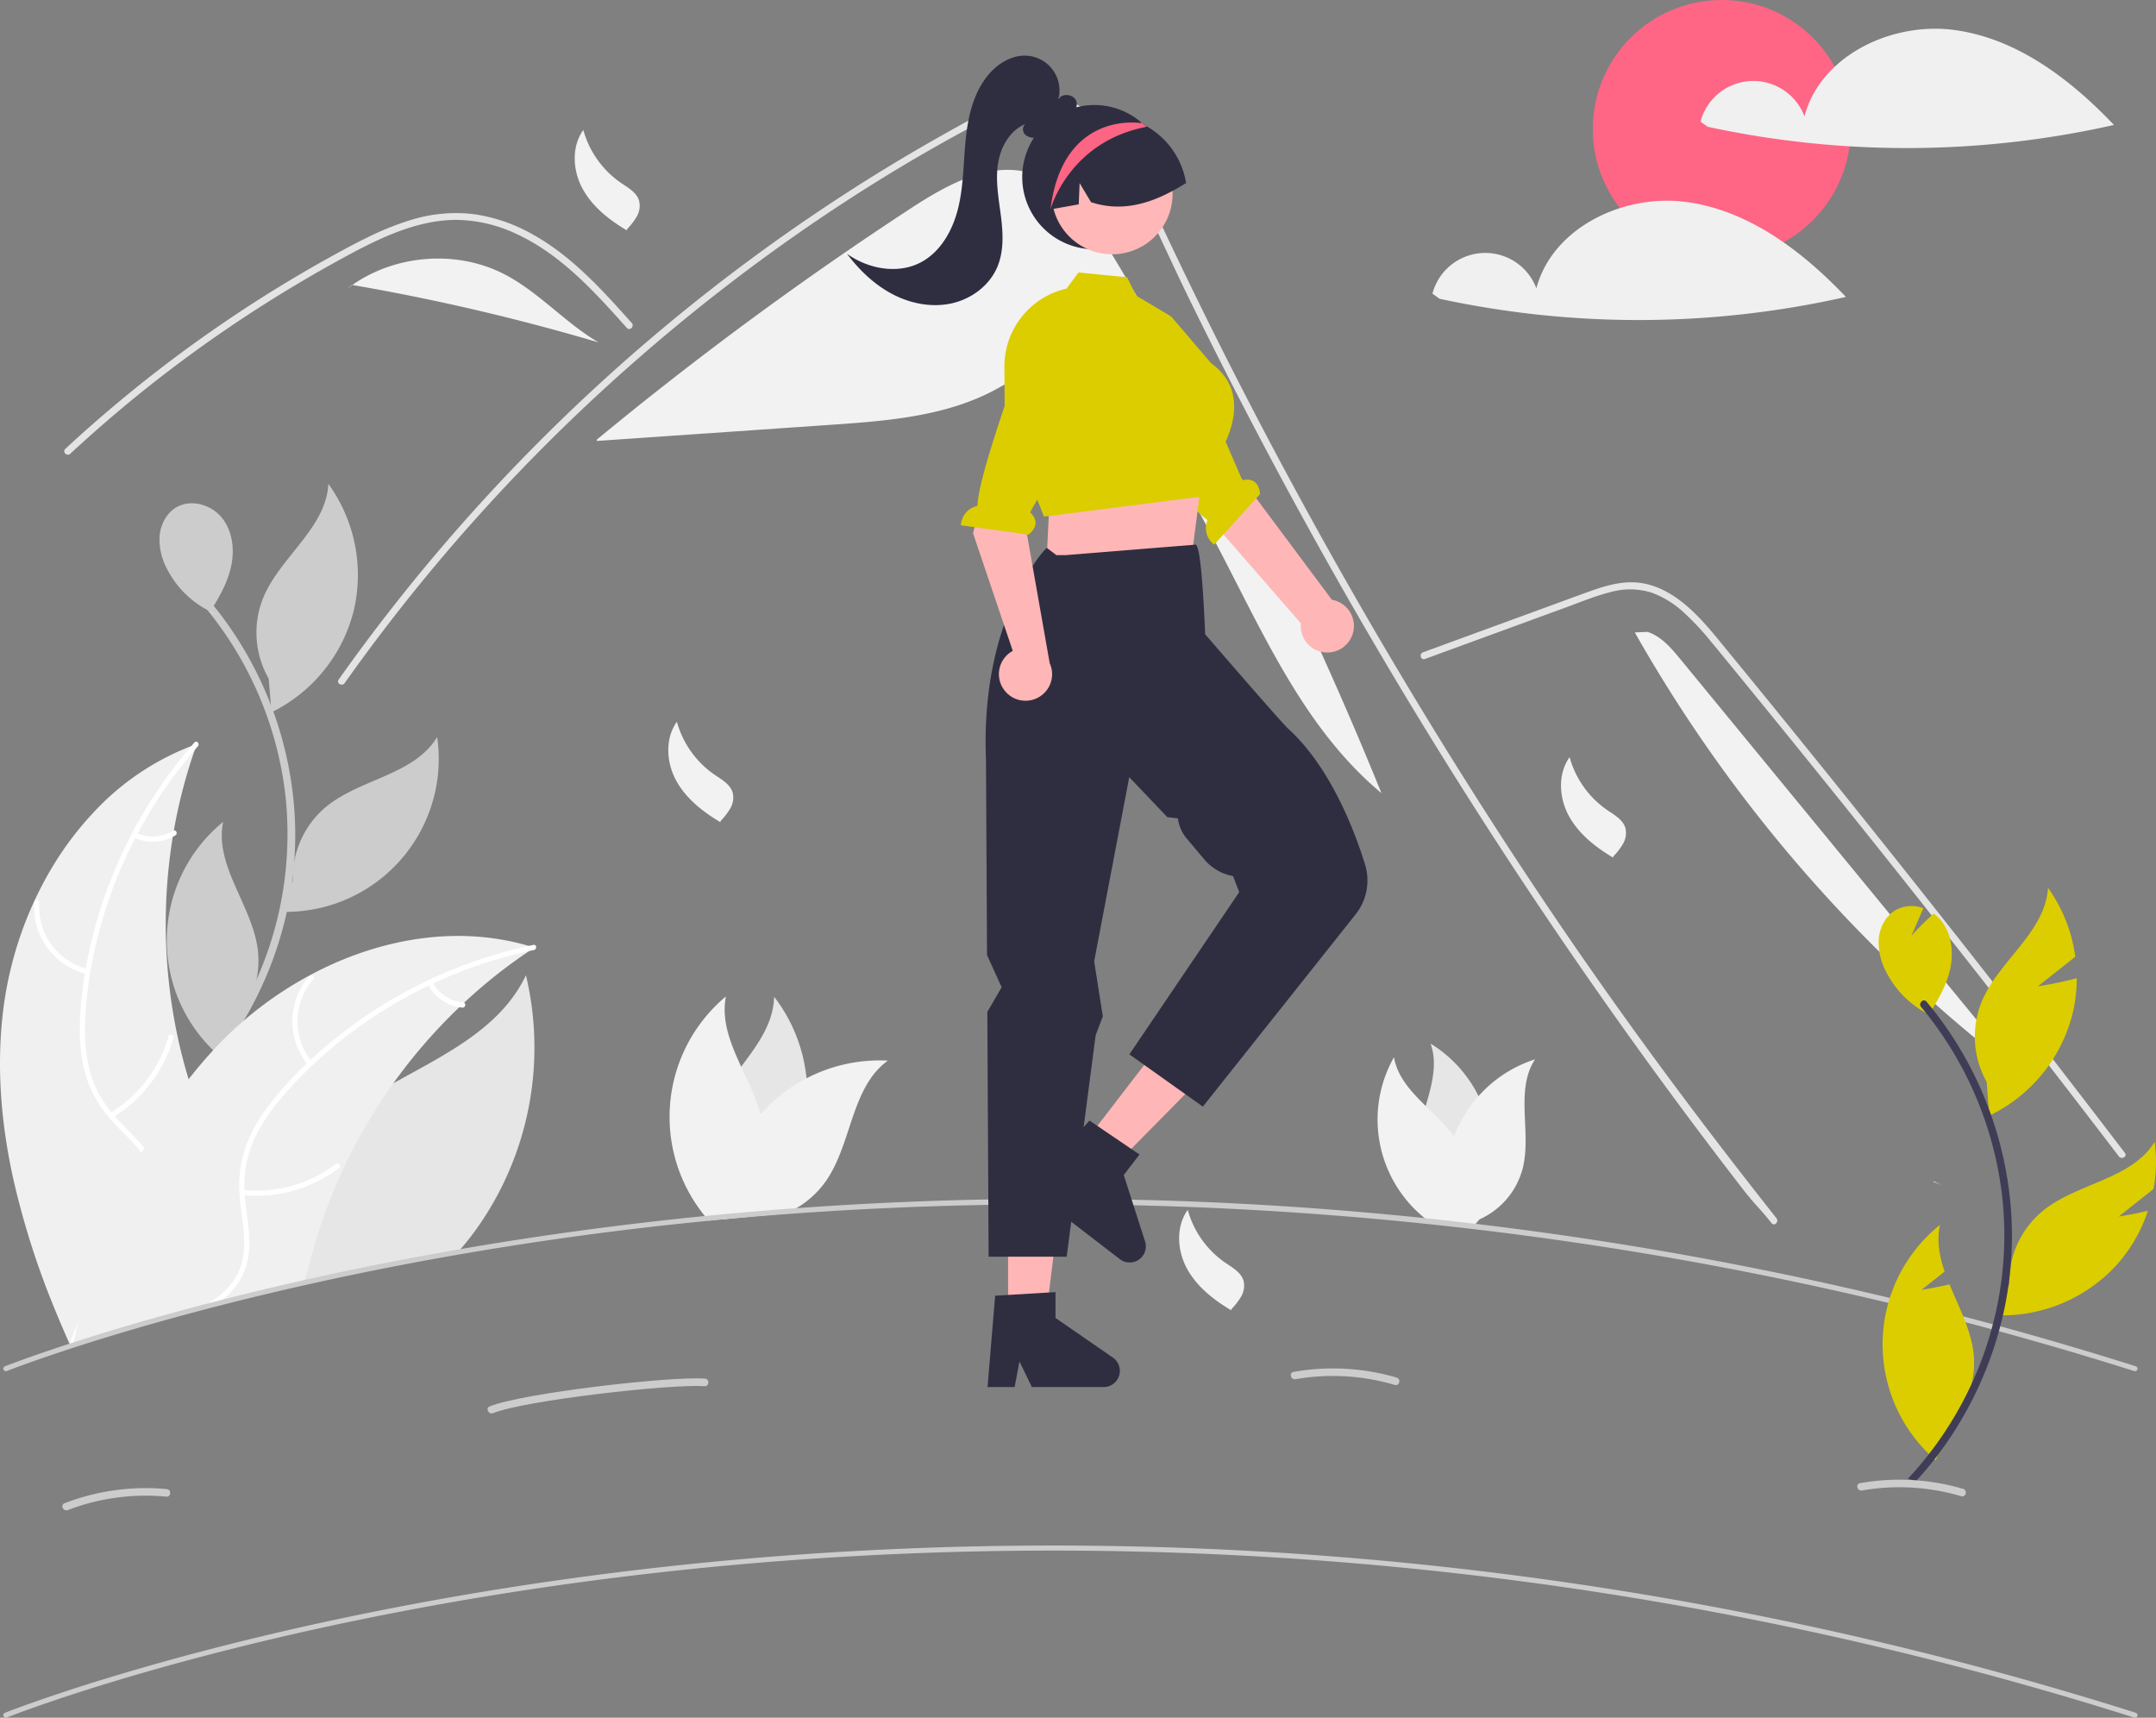 <svg id="a00ac134-c99d-47d0-8e2f-44794667f9bc" data-name="Layer 1" xmlns="http://www.w3.org/2000/svg" width="852.527" height="679.172" viewBox="0 0 852.527 679.172" class="injected-svg ClassicGrid__ImageFile-sc-td9pmq-4 fNAcXv grid_media" xmlns:xlink="http://www.w3.org/1999/xlink"><rect x="0" y="0" width="852.527" height="679.172" fill="#808080" stroke="none"/><path d="M612.36,209.223c-7.669-12.684-16.757-26.228-30.99-30.37-16.482-4.796-33.413,4.732-47.775,14.135a1392.157,1392.157,0,0,0-123.893,91.283l.043.492q46.226-3.188,92.451-6.376c22.265-1.535,45.296-3.283,64.972-13.816,7.467-3.997,14.745-9.336,23.206-9.708,10.512-.462,19.677,6.879,26.88,14.549,42.607,45.371,54.937,114.754,102.738,154.616A1516.996,1516.996,0,0,0,612.36,209.223Z" transform="translate(-173.736 -110.414)" fill="#F2F2F2"></path><path d="M874.261,594.051c-4.712-5.95-6.637-7.343-11.285-13.348Q806.212,507.287,756.268,428.911q-33.924-53.23-64.483-108.504Q677.237,294.129,663.486,267.438q-10.67-20.695-20.865-41.638c-1.944-3.988-3.832-7.994-5.711-12.009-4.428-9.442-8.773-18.93-13.439-28.244-5.317-10.616-11.789-21.745-21.553-28.877a29.405,29.405,0,0,0-15.319-5.895c-7.948-.513-15.282,2.769-22.176,6.353-50.439,26.301-97.659,59.276-140.37,96.798A730.778,730.778,0,0,0,310.013,380.517c-1.008,1.439-3.392.064-2.374-1.384q6.009-8.498,12.257-16.813A734.817,734.817,0,0,1,507.495,187.334q18.248-11.826,37.183-22.542c6.362-3.603,12.752-7.16,19.251-10.497,6.371-3.273,13.137-6.215,20.416-6.325,24.77-.385,37.595,27.667,46.405,46.542q4.153,8.911,8.406,17.766,16.075,33.621,33.387,66.628,10.685,20.379,21.837,40.52,34.707,62.718,73.779,122.897c34.506,53.143,68.737,100.089,108.046,149.785C877.286,593.483,875.352,595.445,874.261,594.051Z" transform="translate(-173.736 -110.414)" fill="#E4E4E4"></path><path d="M421.606,240.074c-1.439-1.604-2.869-3.209-4.318-4.813-11.422-12.633-23.679-25.118-39.364-32.361a57.11,57.11,0,0,0-23.927-5.546c-8.562.028-16.932,2.273-24.843,5.418-3.74,1.494-7.398,3.19-11.001,4.996-4.116,2.072-8.159,4.281-12.183,6.509q-11.331,6.27-22.368,13.091-21.961,13.572-42.546,29.216-10.671,8.113-20.902,16.758-9.516,8.031-18.646,16.492c-1.302,1.201-3.245-.743-1.944-1.943,1.604-1.494,3.227-2.979,4.85-4.446q6.875-6.215,13.971-12.193,12.939-10.918,26.549-20.993,21.163-15.676,43.783-29.225,11.304-6.765,22.918-12.963c2.338-1.247,4.703-2.466,7.096-3.621a113.115,113.115,0,0,1,16.868-6.866,60.006,60.006,0,0,1,25.476-2.503,66.327,66.327,0,0,1,23.505,8.131c15.401,8.608,27.346,21.919,38.97,34.909C424.724,239.441,422.789,241.394,421.606,240.074Z" transform="translate(-173.736 -110.414)" fill="#E4E4E4"></path><path d="M737.167,370.981l36.905-13.498,18.323-6.702c5.968-2.183,11.921-4.667,18.09-6.23a28.539,28.539,0,0,1,16.374.209,37.737,37.737,0,0,1,12.771,7.917A103.639,103.639,0,0,1,850.104,363.862c3.989,4.794,7.92,9.639,11.868,14.467Q886.413,408.22,910.535,438.37q24.121,30.15,47.92,60.556,23.857,30.48,47.385,61.216,2.882,3.765,5.76,7.534c1.06,1.388,3.449.02,2.375-1.388q-23.702-31.044-47.735-61.835-24.092-30.864-48.516-61.466-24.424-30.601-49.179-60.937-6.167-7.558-12.354-15.099c-3.48-4.241-6.92-8.527-10.736-12.474-7.005-7.245-15.758-13.648-26.234-13.822-6.16-.102-12.121,1.852-17.844,3.923-6.17,2.232-12.325,4.506-18.486,6.759l-37.163,13.592-9.291,3.398c-1.649.603-.937,3.262.731,2.652Z" transform="translate(-173.736 -110.414)" fill="#E4E4E4"></path><path d="M373.068,218.796c-18.754-9.639-42.771-7.751-60.005,4.291a855.845,855.845,0,0,1,97.371,22.726C397.151,238.029,386.76,225.833,373.068,218.796Z" transform="translate(-173.736 -110.414)" fill="#F2F2F2"></path><path d="M312.878,223.054l-3.61,2.935c1.221-1.027,2.491-1.99,3.795-2.901C313.001,223.076,312.94,223.064,312.878,223.054Z" transform="translate(-173.736 -110.414)" fill="#F2F2F2"></path><path d="M838.239,371.115c-3.633-4.422-7.56-9.052-12.994-10.848l-5.073.2A575.436,575.436,0,0,0,973.439,535.688Q905.839,453.402,838.239,371.115Z" transform="translate(-173.736 -110.414)" fill="#F2F2F2"></path><path d="M361.301,597.506c-2.215,2.989-4.571,5.878-7.068,8.639-21.73,3.671-41.888,7.639-60.355,11.673q-8.011,1.747-15.581,3.51l.117-.361a73.254,73.254,0,0,1,5.42-38.466c.324-.743.658-1.486,1.002-2.218A71.835,71.835,0,0,1,298.649,560.317c8.677-8.803,19.522-15.393,30.631-21.586,20.794-11.584,42.47-21.815,52.426-42.688A123.57,123.57,0,0,1,361.301,597.506Z" transform="translate(-173.736 -110.414)" fill="#E6E6E6"></path><path d="M248.512,541.864a143.157,143.157,0,0,0,24.571-33.092,146.015,146.015,0,0,0,14.231-38.49,140.26,140.26,0,0,0,2.663-41.535,145.35,145.35,0,0,0-30.757-77.578q-1.613-2.034-3.303-4.006c-1.256-1.47-3.35.679-2.104,2.139a142.003,142.003,0,0,1,32.672,74.721,141.213,141.213,0,0,1-40.113,115.738c-1.366,1.369.774,3.472,2.139,2.104Z" transform="translate(-173.736 -110.414)" fill="#CCCCCC"></path><path d="M260.451,353.707a36.352,36.352,0,0,1-3.576-1.525c-.058.091-.114.183-.172.274Z" transform="translate(-173.736 -110.414)" fill="#E6E6E6"></path><path d="M261.452,315.109c-4.237-5.22-12.274-7.509-18.045-4.06-3.87,2.312-6.161,6.763-6.564,11.253a24.518,24.518,0,0,0,2.921,13.026,37.9,37.9,0,0,0,17.113,16.853c3.555-5.584,6.884-11.453,8.268-17.922C266.549,327.685,265.689,320.329,261.452,315.109Z" transform="translate(-173.736 -110.414)" fill="#CCCCCC"></path><path d="M313.532,352.176a61.394,61.394,0,0,0-9.951-50.433c-.913,17.602-19.255,28.958-25.869,45.295a36.638,36.638,0,0,0,2.26,31.676l1.125,13.342A61.394,61.394,0,0,0,313.532,352.176Z" transform="translate(-173.736 -110.414)" fill="#CCCCCC"></path><path d="M346.601,401.828c-9.094,15.098-30.622,16.48-44.151,27.777a36.638,36.638,0,0,0-12.923,29.009l-5.29,12.3a60.497,60.497,0,0,0,62.364-69.086Z" transform="translate(-173.736 -110.414)" fill="#CCCCCC"></path><path d="M261.971,435.387a60.497,60.497,0,0,0-.885,93.066l4.435-12.633a36.638,36.638,0,0,0,10.132-30.097C273.348,468.249,258.441,452.655,261.971,435.387Z" transform="translate(-173.736 -110.414)" fill="#CCCCCC"></path><path d="M262.968,605.936c-3.63,10.821-12.4,19.284-22.414,24.828q-.791.442-1.583.853c-.438.234-.886.457-1.334.671-3.613.81-7.258,1.501-10.881,2.271-.01 0-.02.01-.03.01q-8.111,2.288-15.303,4.458c-2.693.802-5.297,1.594-7.79,2.375-.329.093-.648.195-.978.298-.429.134-.848.267-1.267.391-.01-.02-.02-.03-.02-.05-.01-.01-.01-.01-0-.02-1.926-4.304-3.792-8.619-5.579-13.004a321.265,321.265,0,0,1-16.725-52.122c-4.831-21.761-6.756-43.945-4.181-66.088a146.04,146.04,0,0,1,12.364-44.014q1.385-2.982,2.901-5.894c.305-.613.62-1.215.955-1.818l-0-.01c.03-.06.069-.121.108-.191l.148-.271-0-.01q1.315-2.441,2.74-4.813a126.225,126.225,0,0,1,16.626-22.129A103.311,103.311,0,0,1,249.397,405.402l.01-0c.708-.276,1.426-.532,2.144-.788-.274.772-.547,1.535-.811,2.307a206.662,206.662,0,0,0-8.255,31.85c-.143.831-.286,1.672-.419,2.514a213.613,213.613,0,0,0,1.825,78.647c.011.07.031.14.042.21q1.827,8.595,4.392,17.004c.041.16.083.309.134.469.329,1.087.678,2.174,1.027,3.252q1.524,4.712,3.288,9.353C259.624,568.272,269.116,587.634,262.968,605.936Z" transform="translate(-173.736 -110.414)" fill="#F0F0F0"></path><path d="M251.988,405.47q-.639.725-1.248,1.45a181.641,181.641,0,0,0-22.575,33.079c-.315.593-.63,1.195-.935,1.798a180.133,180.133,0,0,0-17.703,52.579c.01.01.01.01 0.0.02-.029.17-.057.341-.086.521.01.01.01.02 0.0.02-.724,4.286-1.278,8.611-1.662,12.934-.722,8.126-.753,16.437,1.094,24.432a43.378,43.378,0,0,0,8.909,17.906c.414.527.849,1.043,1.303,1.559.353.407.717.814,1.09,1.211,3.481,3.761,7.321,7.309,10.575,11.312a39.631,39.631,0,0,1,3.958,5.777c3.838,6.968,4.054,14.917,1.516,22.368-3.094,9.116-9.272,16.588-15.583,23.671-6.767,7.607-13.902,15.406-17.01,25.293-.329.093-.648.195-.978.298-.429.134-.848.267-1.267.391.102.249.214.498.326.747a.884.884,0,0,1-.356-.737.127.127,0,0,1,.01-.06c-.01-.01-.01-.01-0-.02a.761.761,0,0,1,.028-.21,40.979,40.979,0,0,1,3.174-7.917c-0-.02-0-.02.01-.03,7.108-13.5,20.579-23.042,27.504-36.8,3.837-7.602,5.394-16.405,1.677-24.375a33.297,33.297,0,0,0-4.054-6.466c-3.113-3.994-6.923-7.503-10.363-11.164-.858-.903-1.675-1.826-2.463-2.77a45.811,45.811,0,0,1-9.342-17.033c-2.246-7.862-2.545-16.189-2.033-24.304.327-5.213.933-10.428,1.78-15.605.104-.671.219-1.332.343-2.003l-0-.01a185.048,185.048,0,0,1,41.769-87.931l.01-0c.396-.483.812-.967,1.228-1.44C251.497,402.984,252.85,404.503,251.988,405.47Z" transform="translate(-173.736 -110.414)" fill="#FFFFFF"></path><path d="M208.222,495.586a27.198,27.198,0,0,1-20.939-28.317,1.015,1.015,0,0,1,2.028.084,25.184,25.184,0,0,0,19.532,26.301c1.273.291.645,2.221-.62,1.932Z" transform="translate(-173.736 -110.414)" fill="#FFFFFF"></path><path d="M217.244,550.54a52.421,52.421,0,0,0,23.157-30.385c.358-1.257,2.289-.635,1.932.62a54.526,54.526,0,0,1-24.161,31.569c-1.119.677-2.041-1.131-.928-1.804Z" transform="translate(-173.736 -110.414)" fill="#FFFFFF"></path><path d="M227.588,439.758a15.395,15.395,0,0,0,14.583-.862c1.11-.691,2.031,1.118.928,1.804a17.252,17.252,0,0,1-16.13.989,1.048,1.048,0,0,1-.656-1.276,1.02,1.02,0,0,1,1.276-.656Z" transform="translate(-173.736 -110.414)" fill="#FFFFFF"></path><path d="M385.026,485.095c-.686.446-1.353.901-2.039,1.357a.01.01,0,0,1-.01.01,202.635,202.635,0,0,0-25.741,20.445l-.01.01c-.635.575-1.26,1.161-1.876,1.746a214.126,214.126,0,0,0-45.801,63.744l-.088.181A208.158,208.158,0,0,0,298.337,602.101c-1.497,5.123-2.893,10.454-4.459,15.718q-8.011,1.747-15.581,3.51-9.612,2.225-18.513,4.464-3.862.947-7.584,1.913a74.242,74.242,0,0,1-14.562,4.581c-3.613.81-7.258,1.501-10.881,2.271-.01 0-.02.01-.03.01q-8.111,2.288-15.303,4.458c-2.693.802-5.297,1.594-7.79,2.375-.329.093-.648.195-.978.298.618-2.595,1.247-5.211,1.915-7.806-0-.02-0-.02.01-.03,5.955-23.39,13.913-46.488,25.127-67.642.335-.643.669-1.296,1.044-1.929a198.435,198.435,0,0,1,15.418-24.289c.692-.956,1.414-1.902,2.146-2.848l.01-.01q4.601-5.918,9.715-11.471c.595-.655,1.209-1.31,1.824-1.955.297-.313.605-.625.912-.938,1.15-1.19,2.33-2.369,3.531-3.51,1.885-1.816,3.83-3.582,5.816-5.299a145.995,145.995,0,0,1,25.952-17.847c.06-.03.129-.071.189-.102,26.751-14.363,57.795-20.022,86.556-11.601C383.562,484.647,384.284,484.861,385.026,485.095Z" transform="translate(-173.736 -110.414)" fill="#F0F0F0"></path><path d="M211.422,639.026a83.642,83.642,0,0,1,15.303-4.458Q218.614,636.856,211.422,639.026Z" transform="translate(-173.736 -110.414)" fill="#FFFFFF"></path><path d="M384.864,486.046c-.629.125-1.258.26-1.877.406a182.185,182.185,0,0,0-37.944,12.827c-.618.285-1.225.57-1.823.865a180.238,180.238,0,0,0-45.791,31.332.01.01,0,0,1-.01.01,4.201,4.201,0,0,0-.377.363c0.0.01 0.0.01-.01.01q-4.733,4.465-9.123,9.326c-5.47,6.056-10.505,12.678-13.842,20.166a43.6,43.6,0,0,0-3.666,19.661c.026.67.061,1.35.117,2.029.035.54.079,1.079.134,1.629.752,7.414,2.374,14.921,1.307,22.39-1.125,7.85-5.711,14.298-12.174,18.732q-3.862.947-7.584,1.913c.478-.204.946-.428,1.415-.662,7.639-3.774,14.188-9.859,16.017-18.454,1.597-7.524-.077-15.26-.9-22.763-.13-1.209-.23-2.398-.29-3.588a.863.863,0,0,1-.011-.16,45.623,45.623,0,0,1,2.8-19.174c2.937-7.625,7.72-14.455,13.009-20.629,3.407-3.969,7.026-7.769,10.816-11.38.486-.484.982-.948,1.478-1.402A185.505,185.505,0,0,1,343.211,497.924a184.813,184.813,0,0,1,39.609-13.5c.619-.135,1.248-.27,1.867-.396C385.965,483.767,386.131,485.786,384.864,486.046Z" transform="translate(-173.736 -110.414)" fill="#FFFFFF"></path><path d="M295.657,531.646a27.198,27.198,0,0,1,.33-35.216c.858-.984,2.427.303,1.568,1.288a25.184,25.184,0,0,0-.24,32.759c.841.999-.822,2.162-1.658,1.169Z" transform="translate(-173.736 -110.414)" fill="#FFFFFF"></path><path d="M269.776,580.956a52.421,52.421,0,0,0,36.783-10.318c1.042-.788,2.21.871,1.169,1.658a54.526,54.526,0,0,1-38.298,10.659c-1.301-.134-.948-2.132.346-1.999Z" transform="translate(-173.736 -110.414)" fill="#FFFFFF"></path><path d="M344.733,498.73a15.395,15.395,0,0,0,12.163,8.091c1.302.117.948,2.115-.346,1.999a17.251,17.251,0,0,1-13.475-8.921,1.048,1.048,0,0,1,.244-1.414,1.02,1.02,0,0,1,1.414.244Z" transform="translate(-173.736 -110.414)" fill="#FFFFFF"></path><path d="M491.612,555.993a63.041,63.041,0,0,1-20.054,33.702q-1.096.961-2.242,1.872c-1.872.164-3.736.337-5.576.517q-2.291.209-4.541.435c-.09.008-.181.016-.263.025l-.189-1.642-.764-6.635a37.625,37.625,0,0,1-3.301-32.446c2.636-7.12,7.424-13.41,12.121-19.643,6.487-8.623,12.802-17.147,13.032-27.65a62.735,62.735,0,0,1,12.811,32.24A61.208,61.208,0,0,1,491.612,555.993Z" transform="translate(-173.736 -110.414)" fill="#E6E6E6"></path><path d="M524.813,529.781c-14.642,10.643-14.141,32.79-24.496,47.638a37.068,37.068,0,0,1-12.03,10.906,38.134,38.134,0,0,1-4.024,1.987q-7.612.591-14.946,1.256c-1.872.164-3.736.337-5.576.517q-2.291.209-4.541.435c-.008-.55-.008-1.109.008-1.659a63.269,63.269,0,0,1,15.241-39.853c.452-.526.912-1.035,1.38-1.544a61.592,61.592,0,0,1,16.818-12.696A62.703,62.703,0,0,1,524.813,529.781Z" transform="translate(-173.736 -110.414)" fill="#F2F2F2"></path><path d="M465.474,586.952l-1.15,3.408-.583,1.724q-2.291.209-4.541.435c-.09.008-.181.016-.263.025-1.667.172-3.318.337-4.96.509q-.653-.751-1.281-1.527a62.035,62.035,0,0,1,8.072-87.113c-1.839,9.616,1.856,18.649,6.036,27.765,2.85,6.175,5.921,12.384,7.645,18.83a42.054,42.054,0,0,1,1.026,4.911A37.607,37.607,0,0,1,465.474,586.952Z" transform="translate(-173.736 -110.414)" fill="#F2F2F2"></path><path d="M755.514,593.471c-.293.466-.599.918-.911,1.364-.745-.08-1.483-.153-2.222-.233q-1.936-.2-3.865-.399c-.16-.013-.319-.033-.479-.047l-.798-1.55-1.49-2.887A30.444,30.444,0,0,1,733.936,566.093c-.047-6.159,1.776-12.299,3.545-18.372,2.441-8.388,4.776-16.656,1.936-24.671a50.894,50.894,0,0,1,18.957,20.753,49.629,49.629,0,0,1,4.729,14.846A51.131,51.131,0,0,1,755.514,593.471Z" transform="translate(-173.736 -110.414)" fill="#E6E6E6"></path><path d="M775.848,572.379A30.477,30.477,0,0,1,758.773,592.533l-1.031,1.184-1.157,1.337c-.658-.073-1.324-.146-1.982-.22-.745-.08-1.483-.153-2.222-.233q-1.936-.2-3.865-.399c-.186-.499-.353-1.004-.512-1.517a51.242,51.242,0,0,1,.672-32.892q.279-.788.599-1.556a50.021,50.021,0,0,1,9.099-14.434,50.738,50.738,0,0,1,22.349-14.534C772.695,541.529,779.426,558.164,775.848,572.379Z" transform="translate(-173.736 -110.414)" fill="#F2F2F2"></path><path d="M752.328,593.132l.053,1.47q-1.936-.2-3.865-.399c-.16-.013-.319-.033-.479-.047q-4.739-.479-9.432-.898c-.698-.525-1.39-1.071-2.062-1.65a50.082,50.082,0,0,1-11.607-63.17c1.364,7.809,6.758,13.589,12.545,19.283,3.924,3.865,8.035,7.689,11.195,12.073a34.406,34.406,0,0,1,2.188,3.432,30.507,30.507,0,0,1,1.33,26.38Z" transform="translate(-173.736 -110.414)" fill="#F2F2F2"></path><path d="M1018.903,651.884a.984.984,0,0,1-.95.7,1.049,1.049,0,0,1-.3-.05,1414.765,1414.765,0,0,0-273.22-57.48c-.99-.11-1.99-.22-2.98-.33-1.12-.12-2.23-.23-3.34-.35q-2.91-.3-5.81-.6c-.24-.02-.48-.05-.72-.07q-7.125-.72-14.18-1.35a1422.442,1422.442,0,0,0-235.97-1.64q-9.27.72-18.2,1.53c-2.28.2-4.55.41-6.79.63q-2.79.255-5.53.53c-.11.01-.22.02-.32.03-2.03.21-4.04.41-6.04.62q-12.255,1.275-23.82,2.7c-149.81,18.37-243.37,55.39-244.3,55.76a1.001,1.001,0,1,1-.74-1.86c.93-.37,94.68-37.47,244.72-55.87q11.265-1.38,22.58-2.59c2.46-.26,4.91-.51,7.37-.76.19-.02.38-.03.56-.05,2.08-.21,4.15-.41,6.23-.61,2.94-.28,5.87-.55,8.81-.81q10.17-.915,20.37-1.67a1411.534,1411.534,0,0,1,201.61-.5q13.185.915,26.36,2.08c5.36.46,10.72.97,16.08,1.5.38.04.76.08,1.15.12,2.17.21,4.33.44,6.5.67,1.6.16,3.19.33,4.79.51,1.12.12,2.24.24,3.35.37a1422.726,1422.726,0,0,1,272.08,57.59A.984.984,0,0,1,1018.903,651.884Z" transform="translate(-173.736 -110.414)" fill="#CCCCCC"></path><path d="M441.394,395.796a37.481,37.481,0,0,0,14.931,20.959c2.82,1.92,6.157,3.762,7.122,7.035a8.379,8.379,0,0,1-.874,6.15,24.883,24.883,0,0,1-3.861,5.041l-.137.512c-6.998-4.147-13.656-9.393-17.522-16.551s-4.406-16.539.341-23.145" transform="translate(-173.736 -110.414)" fill="#F2F2F2"></path><path d="M794.053,432.942c-3.866-7.158-4.406-16.539.341-23.145a37.481,37.481,0,0,0,14.931,20.959c2.82,1.92,6.157,3.762,7.122,7.035a8.379,8.379,0,0,1-.874,6.15,24.883,24.883,0,0,1-3.861,5.041l-.137.512C804.577,445.345,797.919,440.099,794.053,432.942Z" transform="translate(-173.736 -110.414)" fill="#F2F2F2"></path><path d="M643.053,611.942c-3.866-7.158-4.406-16.539.341-23.145a37.481,37.481,0,0,0,14.931,20.959c2.82,1.92,6.157,3.762,7.122,7.035a8.379,8.379,0,0,1-.874,6.15,24.883,24.883,0,0,1-3.861,5.041l-.137.512C653.577,624.345,646.919,619.099,643.053,611.942Z" transform="translate(-173.736 -110.414)" fill="#F2F2F2"></path><circle cx="680.817" cy="51" r="51" fill="#FF6584"></circle><path d="M946.589,122.284c-24.717-3.341-52.935,10.019-59.341,34.124a21.597,21.597,0,0,0-41.094,2.109l2.83,2.027a372.275,372.275,0,0,0,160.659-.726C992.45,141.748,971.306,125.625,946.589,122.284Z" transform="translate(-173.736 -110.414)" fill="#F0F0F0"></path><path d="M840.589,190.284c-24.717-3.341-52.935,10.019-59.341,34.124a21.597,21.597,0,0,0-41.094,2.109l2.83,2.027a372.275,372.275,0,0,0,160.659-.726C886.45,209.748,865.306,193.625,840.589,190.284Z" transform="translate(-173.736 -110.414)" fill="#F0F0F0"></path><path d="M941.998,579.052a36.352,36.352,0,0,1-3.563-1.554c-.059.09-.116.182-.174.272Z" transform="translate(-173.736 -110.414)" fill="#E6E6E6"></path><path d="M577.947,180.453a28.514,28.514,0,1,0,49.045-19.778l-.137-.137c-.228-.24-.456-.479-.696-.707a.011.011,0,0,1-.011-.011c-.297-.274-.593-.547-.901-.81a28.507,28.507,0,0,0-47.3,21.443Z" transform="translate(-173.736 -110.414)" fill="#2F2E41"></path><path d="M699.286,368.388a10.445,10.445,0,0,1-11.138-11.509l-62.5-71.72,19.402-11.811,55.335,74.212a10.501,10.501,0,0,1-1.098,20.827Z" transform="translate(-173.736 -110.414)" fill="#FFB6B6"></path><path d="M606.938,254.649s-4.898,2.541,2.435,11.646c5.871,7.289,31.301,42.161,41.839,49.763a8.205,8.205,0,0,0,2.635,9.708l18.148-20.001c-.593-6.09-4.678-6.032-7.007-5.44L658.316,284.88l-24.591-40.014-23.279,7.883Z" transform="translate(-173.736 -110.414)" fill="#DBCD00"></path><polygon points="416.302 194.433 414.823 201.481 413.566 227.478 471.148 220.637 475.027 190.535 469.665 181.724 416.302 194.433" fill="#FFB6B6"></polygon><circle cx="439.75" cy="76.637" r="23.911" fill="#FFB7B7"></circle><path d="M571.037,275.243l-.147-19.875a31.631,31.631,0,0,1,24.496-30.831l.09-.021,4.728-6.37,19.209,1.922,3.521,7.196,13.919,8.288L652.684,254.087c4.986,3.58,7.947,8.17,8.804,13.645,1.819,11.622-6.318,23.25-7.286,24.584l-2.494,14.046-64.724,8.264-.441.056Z" transform="translate(-173.736 -110.414)" fill="#DBCD00"></path><path d="M588.464,193.319c.217-.034.433-.08.65-.114,3.73-.661,7.459-1.312,11.178-1.985l.342-8.429,4.505,7.55c10.277,3.41,19.892,1.483,28.936-2.772a81.695,81.695,0,0,0,8.668-4.779,31.687,31.687,0,0,0-15.569-22.424c-.342-.194-.673-.365-1.015-.536a.011.011,0,0,1-.011-.011c-.582-.274-1.175-.536-1.768-.776a26.338,26.338,0,0,0-27.648,5.361C589.433,171.374,586.148,182.883,588.464,193.319Z" transform="translate(-173.736 -110.414)" fill="#2F2E41"></path><polygon points="429.233 451.256 441.197 460.461 482.4 418.692 464.741 405.106 429.233 451.256" fill="#FFB6B6"></polygon><path d="M604.543,553.484l19.782,13.424-6.235,8.103,8.426,26.255a6.387,6.387,0,0,1-9.976,7.014l-22.517-17.326,2.287-11.002-7.683,6.849-8.49-6.533Z" transform="translate(-173.736 -110.414)" fill="#2F2E41"></path><polygon points="398.617 519.762 413.713 519.762 420.895 461.532 398.614 461.533 398.617 519.762" fill="#FFB6B6"></polygon><path d="M564.143,510.692l-.001-.156,5.671-9.772L564.023,488.044l-.411-77.307c-2.281-55.866,23.069-82.721,23.324-82.985l.703-.731,3.813,2.888,3.629.004,51.596-4.165.354.659c1.926,3.613,3.026,29.157,3.247,34.793,2.441,2.826,30.246,35,32.717,37.236,16.703,15.113,26.266,40.126,30.479,53.692a21.542,21.542,0,0,1-3.689,19.81l-60.075,75.612-.336.424-29.066-20.664,43.444-64.166-2.467-6.326a19.442,19.442,0,0,1-11.335-6.585l-6.928-8.223a15.375,15.375,0,0,1-3.509-7.997l-4.201-.506L620.262,417.707,606.391,490.539l3.43,21.723-2.839,7.469L595.657,606.309l-.129.994H564.657Z" transform="translate(-173.736 -110.414)" fill="#2F2E41"></path><path d="M567.241,622.729l23.864-1.424v10.225l22.689,15.67a6.387,6.387,0,0,1-3.629,11.642H581.753l-4.897-10.114-1.912,10.114H564.232Z" transform="translate(-173.736 -110.414)" fill="#2F2E41"></path><path d="M570.992,383.461a10.445,10.445,0,0,1,3.219-15.689l-15.719-46.536,12.836-49.316,20.697,9.357-12.772,37.198,9.555,54.144A10.501,10.501,0,0,1,570.992,383.461Z" transform="translate(-173.736 -110.414)" fill="#FFB6B6"></path><path d="M589.937,231.285s-4.861-2.61-8.242,8.581c-2.707,8.959-21.126,57.603-21.458,70.593a8.205,8.205,0,0,0-6.53,7.652l26.752,3.702c4.694-3.925,2.342-7.265.539-8.855L590.11,297.525l19.045-41.666-15.67-22.748Z" transform="translate(-173.736 -110.414)" fill="#DBCD00"></path><path d="M537.664,214.241c8.137-4.2,12.945-13.043,15.048-21.954,2.103-8.912,1.973-18.178,2.937-27.284s3.234-18.497,9.243-25.407c3.839-4.415,9.497-7.675,15.322-7.121a13.777,13.777,0,0,1,12.074,17.011c1.658-2.35,5.95-1.841,7.013.832.945,2.376-1.142,5.255-3.597,5.465-3.213,3.968-6.892,8.179-11.926,8.979a5.431,5.431,0,0,1-4.628-1.068c-1.184-1.137-1.276-3.411.128-4.261-6.326,2.513-10.035,9.352-10.973,16.094-.939,6.742.36,13.563,1.216,20.316s1.224,13.856-1.423,20.127c-3.128,7.409-10.33,12.719-18.19,14.422s-16.231.039-23.345-3.711c-7.115-3.75-13.047-9.475-17.894-15.893C517.015,216.717,528.565,218.938,537.664,214.241Z" transform="translate(-173.736 -110.414)" fill="#2F2E41"></path><path d="M589.114,193.205s7.083-26.438,37.445-32.541c.034-.011.148-.057.297-.125.091-.057.205-.114.319-.171-.342-.194-.673-.365-1.015-.536a.011.011,0,0,1-.011-.011c-.297-.274-.593-.547-.901-.81l-.867.034S593.916,154.22,589.114,193.205Z" transform="translate(-173.736 -110.414)" fill="#FD6584"></path><path d="M404.053,184.942c-3.866-7.158-4.406-16.539.341-23.145a37.481,37.481,0,0,0,14.931,20.959c2.82,1.92,6.157,3.762,7.122,7.035a8.379,8.379,0,0,1-.874,6.15,24.883,24.883,0,0,1-3.861,5.041l-.137.512C414.577,197.345,407.919,192.099,404.053,184.942Z" transform="translate(-173.736 -110.414)" fill="#F2F2F2"></path><path d="M1017.954,789.584a.982.982,0,0,1-.302-.047c-264.407-83.618-497.444-72.684-646.38-48.786-20.269,3.251-40.591,7.006-60.404,11.161-5.058,1.06-10.306,2.195-15.597,3.378-6.319,1.407-12.554,2.856-18.532,4.306q-3.873.917-7.595,1.849c-3.758.928-7.572,1.895-11.66,2.957-4.568,1.178-9.209,2.413-13.797,3.672a.442.442,0,0,1-.051.015l0.0.001c-5.183,1.415-10.338,2.871-15.323,4.325-2.698.779-5.304,1.548-7.799,2.307-.279.077-.526.151-.776.228l-.536.163c-.311.095-.617.188-.924.275l-.02.006 0.0.001-.812.252c-.968.293-1.912.579-2.841.864-24.545,7.566-38.038,12.949-38.171,13.002a1,1,0,1,1-.744-1.856c.134-.053,13.693-5.463,38.328-13.058.932-.286,1.879-.572,2.85-.866l.754-.234c.026-.01.052-.018.078-.025.305-.087.61-.18.919-.273l.537-.163c.268-.081.531-.161.801-.235,2.479-.754,5.093-1.524,7.798-2.307,4.987-1.455,10.147-2.911,15.334-4.328.016-.006.033-.01.049-.015v-.001c4.604-1.263,9.263-2.503,13.845-3.685,4.094-1.063,7.915-2.032,11.68-2.962q3.738-.93,7.609-1.853c5.985-1.451,12.233-2.902,18.563-4.312,5.299-1.184,10.556-2.322,15.622-3.383,19.843-4.162,40.198-7.923,60.497-11.179,149.149-23.932,382.521-34.884,647.299,48.854a1.0 1,0,0,1-.301,1.953Z" transform="translate(-173.736 -110.414)" fill="#CCCCCC"></path><path d="M368.743,669.156c12.26-5.003,70.363-11.622,83.562-10.643,1.929.143,2.091-2.853.167-2.996-13.755-1.02-72.356,5.772-85.12,10.981-1.784.728-.386,3.384,1.392,2.659Z" transform="translate(-173.736 -110.414)" fill="#CCCCCC"></path><path d="M200.568,707.484a86.023,86.023,0,0,1,38.909-5.295c1.926.182,2.149-2.81.228-2.992a89.417,89.417,0,0,0-40.474,5.601c-1.799.692-.455,3.376,1.337,2.686Z" transform="translate(-173.736 -110.414)" fill="#CCCCCC"></path><path d="M686.02,655.747a86.023,86.023,0,0,1,39.202,2.263c1.855.548,2.648-2.346.798-2.893a89.417,89.417,0,0,0-40.797-2.263c-1.898.334-1.094,3.226.798,2.893Z" transform="translate(-173.736 -110.414)" fill="#CCCCCC"></path><path d="M979.553,500.414l14.802-11.718a60.911,60.911,0,0,0-10.796-27.246c-1.06,17.593-19.495,28.797-26.245,45.078a36.638,36.638,0,0,0,1.996,31.694l1.014,13.351A61.394,61.394,0,0,0,993.089,511.964a59.303,59.303,0,0,0,1.833-14.764C987.474,499.203,979.553,500.414,979.553,500.414Z" transform="translate(-173.736 -110.414)" fill="#DBCD00"></path><path d="M944.613,618.27c-5.903,1.356-11.059,2.144-11.059,2.144l9.133-7.23c-2.067-6.051-3.191-12.144-1.849-18.441a60.497,60.497,0,0,0-1.66,93.055l4.54-12.596a36.638,36.638,0,0,0,10.382-30.012C952.95,635.88,948.226,627.072,944.613,618.27Z" transform="translate(-173.736 -110.414)" fill="#DBCD00"></path><path d="M938.363,471.672a102.007,102.007,0,0,0-8.81,8.742l4.716-10.887a13.07,13.07,0,0,0-10.96.727c-3.889,2.28-6.217,6.711-6.658,11.198a24.518,24.518,0,0,0,2.812,13.05,37.9,37.9,0,0,0,16.972,16.995c3.601-5.554,6.979-11.395,8.417-17.853,1.461-6.562.662-13.925-3.531-19.18A15.078,15.078,0,0,0,938.363,471.672Z" transform="translate(-173.736 -110.414)" fill="#DBCD00"></path><path d="M1011.553,591.414l13.721-10.863a59.797,59.797,0,0,0,.47-18.661c-9.22,15.022-30.759,16.224-44.38,27.409a36.638,36.638,0,0,0-13.164,28.9l-5.392,12.255a61.394,61.394,0,0,0,47.558-19.513A60.529,60.529,0,0,0,1023.072,589.163C1016.98,590.584,1011.553,591.414,1011.553,591.414Z" transform="translate(-173.736 -110.414)" fill="#DBCD00"></path><path d="M936.493,685.324q-3.93,5.07-8.33,9.76c1.09.33,2.15.65,3.19.97q3.855-4.185,7.35-8.67.585-.75,1.17-1.53a142.75,142.75,0,0,0,11.46-17.64,145.491,145.491,0,0,0,14.4-37.69c.06-.23.11-.45.16-.68.81-3.62,1.48-7.28,2-10.95.11-.74.21-1.49.31-2.23q.375-3.045.63-6.09a138.771,138.771,0,0,0,.06-22.24,145.078,145.078,0,0,0-7.86-37.11c-.3-.85-.6-1.7-.93-2.54-.18-.5-.37-1-.56-1.5a145.093,145.093,0,0,0-20.75-36.68c-.32-.41-.64-.81-.96-1.21q-1.14-1.425-2.31-2.82a1.298,1.298,0,0,0-2.11.1,1.533,1.533,0,0,0-.02,2.02c.63.75,1.26,1.51,1.86,2.28.75.91,1.47,1.84,2.17,2.78a142.405,142.405,0,0,1,28.02,69.93,138.795,138.795,0,0,1-2.79,46.83h-.01a140.987,140.987,0,0,1-9.15,26.87q-1.185,2.58-2.47,5.11a139.557,139.557,0,0,1-7.34,12.79Q940.323,680.419,936.493,685.324Z" transform="translate(-173.736 -110.414)" fill="#3F3D56"></path><path d="M910.02,699.747a86.023,86.023,0,0,1,39.202,2.263c1.855.548,2.648-2.346.798-2.893a89.417,89.417,0,0,0-40.797-2.263c-1.898.334-1.094,3.226.798,2.893Z" transform="translate(-173.736 -110.414)" fill="#CCCCCC"></path></svg>